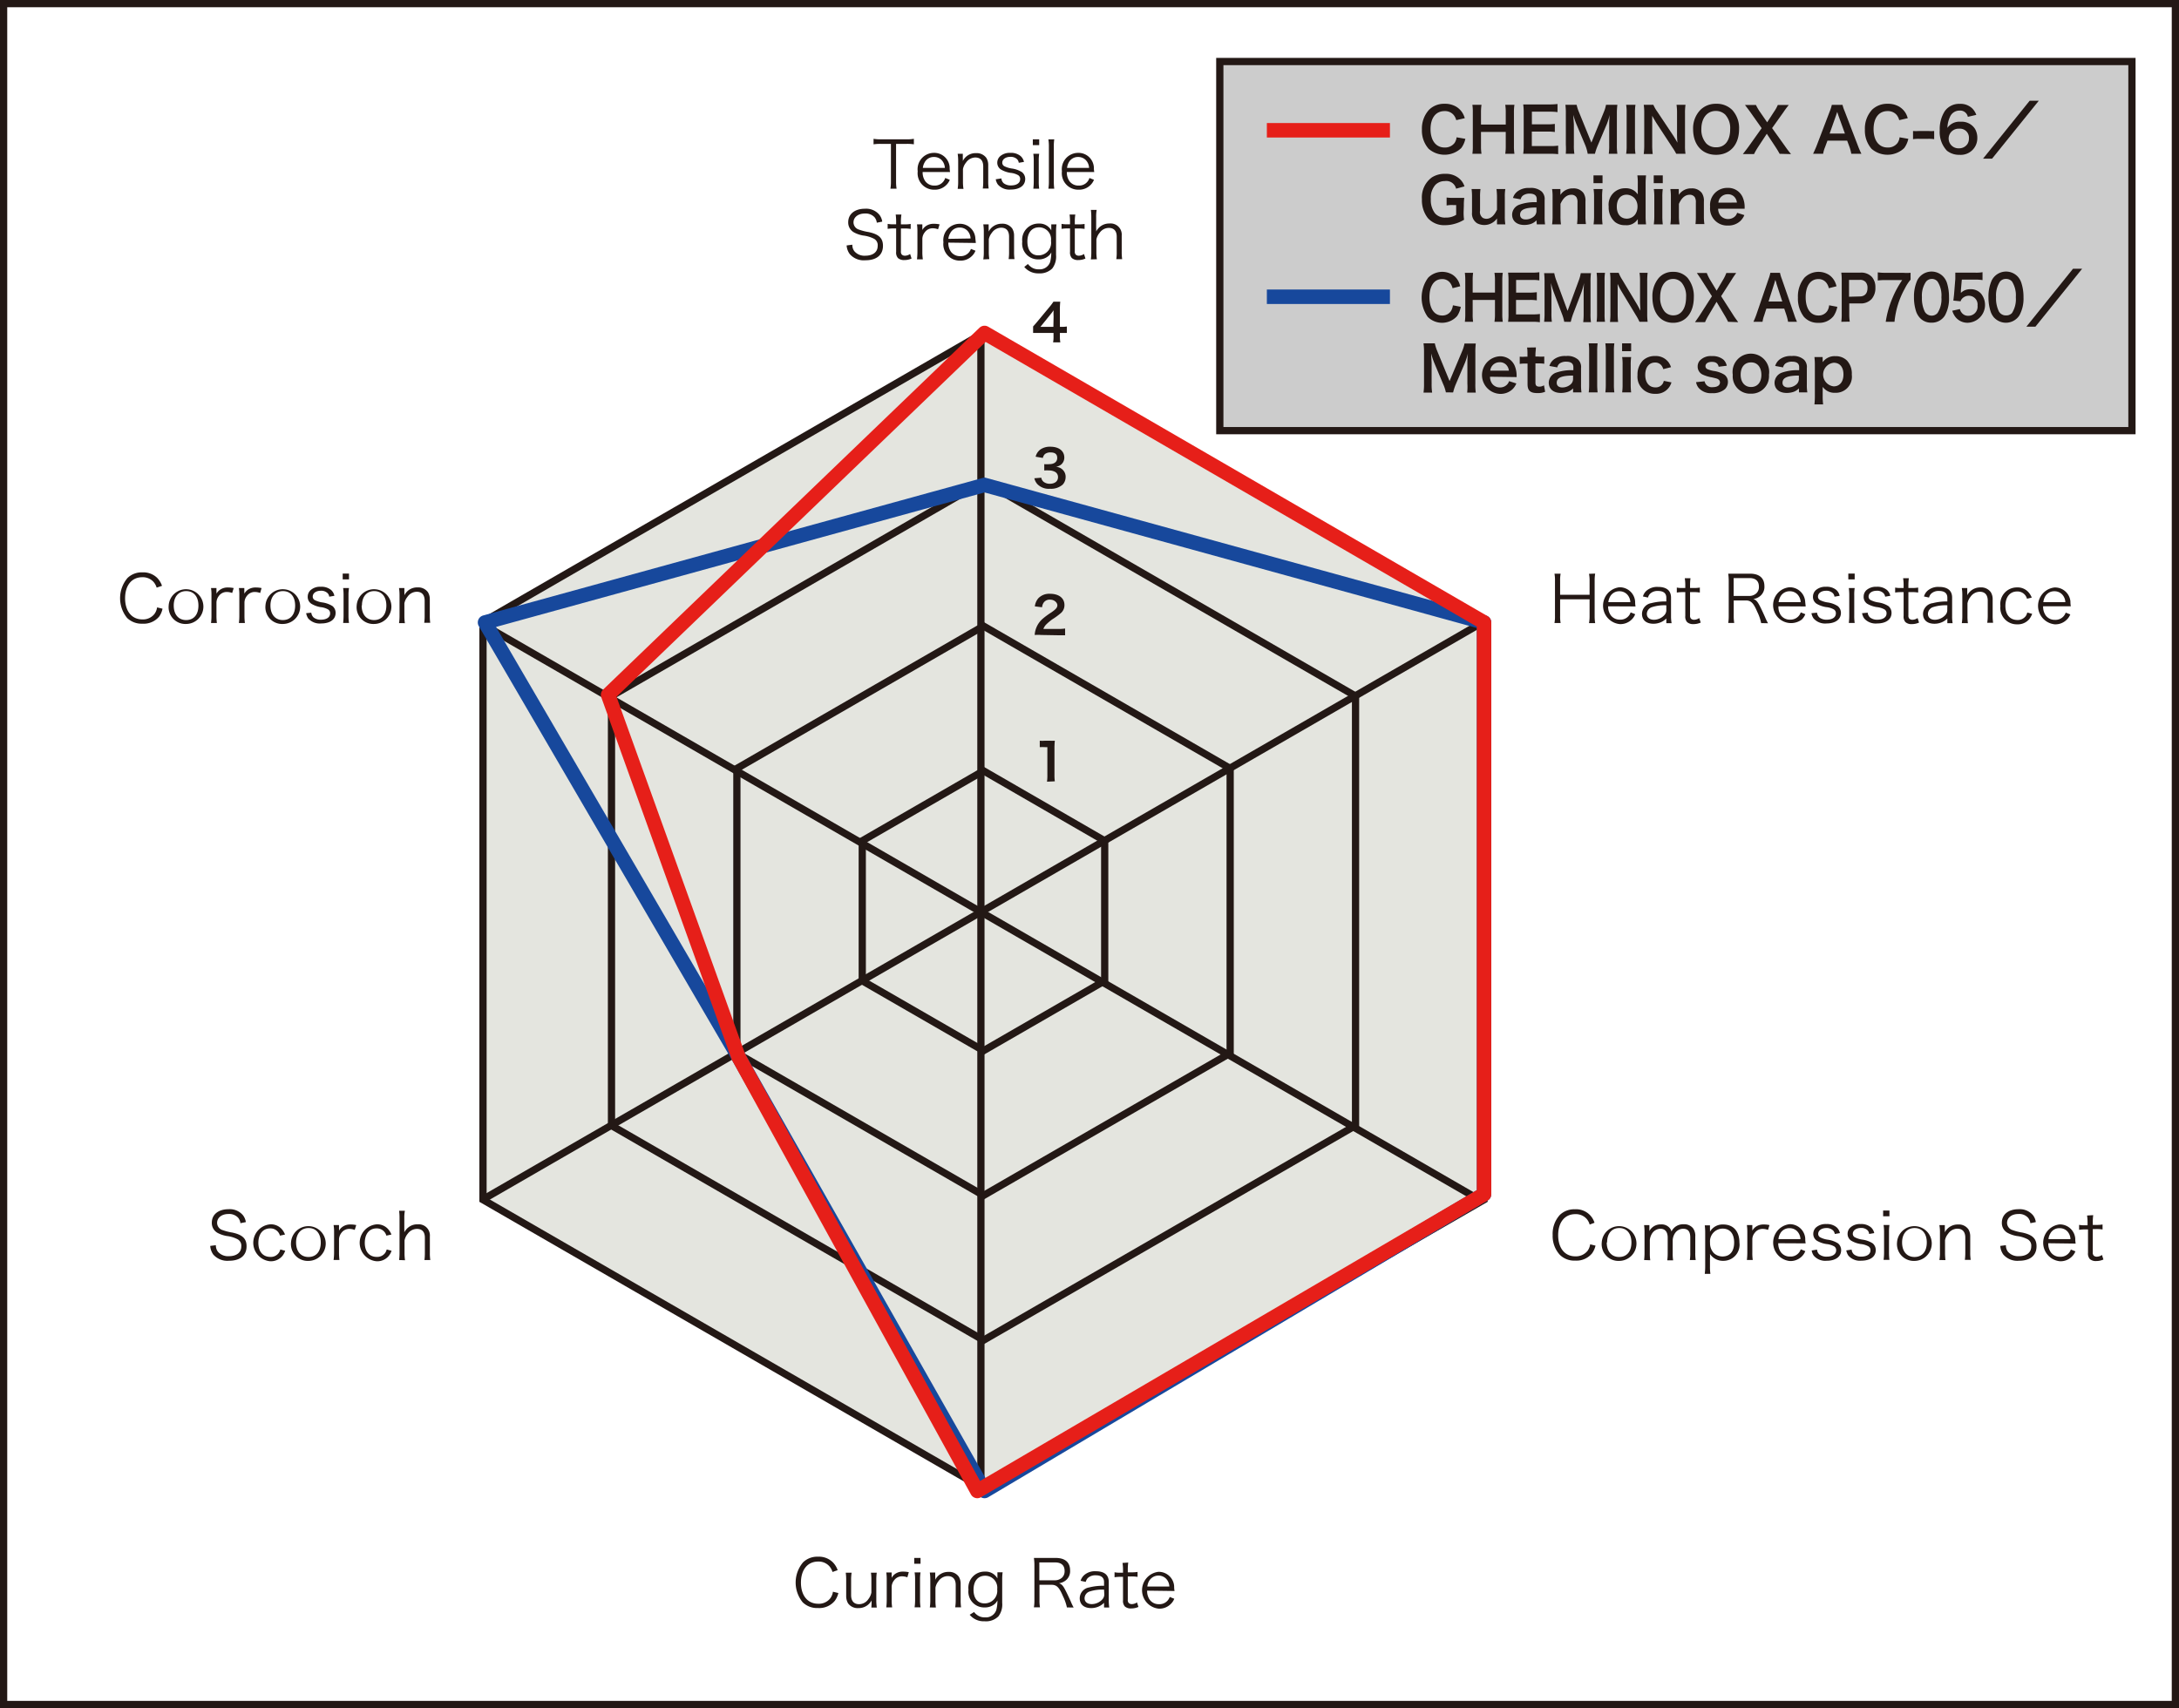<svg xmlns="http://www.w3.org/2000/svg" width="301" height="236" viewBox="0 0 301 236">
  <defs>
    <style>
      .cls-1 {
        fill: #ccc;
      }

      .cls-1, .cls-2, .cls-3 {
        stroke: #231815;
      }

      .cls-1, .cls-2, .cls-3, .cls-5, .cls-6 {
        stroke-miterlimit: 10;
      }

      .cls-2 {
        fill: #e4e5df;
      }

      .cls-3, .cls-5, .cls-6, .cls-7, .cls-8 {
        fill: none;
      }

      .cls-4 {
        fill: #231815;
      }

      .cls-5, .cls-8 {
        stroke: #e61f19;
      }

      .cls-5, .cls-6, .cls-7, .cls-8 {
        stroke-width: 2px;
      }

      .cls-6, .cls-7 {
        stroke: #17489c;
      }

      .cls-7 {
        stroke-linecap: round;
      }

      .cls-7, .cls-8 {
        stroke-linejoin: round;
      }
    </style>
  </defs>
  <title>noxtite3_4</title>
  <g id="レイヤー_2" data-name="レイヤー 2">
    <g id="レイヤー_3" data-name="レイヤー 3">
      <g>
        <rect class="cls-1" x="168.5" y="8.5" width="126" height="51"/>
        <polygon class="cls-2" points="205 165.76 205 85.92 135.86 46 66.72 85.92 66.72 165.76 135.86 205.67 205 165.76"/>
        <polygon class="cls-3" points="187.25 155.51 187.25 96.17 135.86 66.5 84.47 96.17 84.47 155.51 135.86 185.17 187.25 155.51"/>
        <polygon class="cls-3" points="169.93 145.51 169.93 106.17 135.86 86.5 101.79 106.17 101.79 145.51 135.86 165.17 169.93 145.51"/>
        <polygon class="cls-3" points="152.6 135.51 152.6 116.17 135.86 106.5 119.11 116.17 119.11 135.51 135.86 145.17 152.6 135.51"/>
        <line class="cls-3" x1="135.5" y1="46.5" x2="135.5" y2="205.5"/>
        <line class="cls-3" x1="66.65" y1="86.25" x2="204.35" y2="165.75"/>
        <line class="cls-3" x1="204.35" y1="86.25" x2="66.65" y2="165.75"/>
        <g>
          <path class="cls-4" d="M21.64,81.19a2.15,2.15,0,0,0-.43-.79,2,2,0,0,0-1.55-.65c-1.46,0-2.38,1.12-2.38,2.91s.93,2.92,2.38,2.92a2,2,0,0,0,1.68-.76,2,2,0,0,0,.36-.9l.75.18A2.81,2.81,0,0,1,22,85.17a2.77,2.77,0,0,1-2.33,1,2.86,2.86,0,0,1-2.11-.79,4.32,4.32,0,0,1,.06-5.53,2.81,2.81,0,0,1,2.06-.77,2.74,2.74,0,0,1,2,.73,2.92,2.92,0,0,1,.7,1.13Z"/>
          <path class="cls-4" d="M23.3,83.67a2.4,2.4,0,1,1,2.41,2.54A2.32,2.32,0,0,1,23.3,83.67Zm.7,0c0,1.22.65,2,1.71,2s1.7-.75,1.7-2-.65-2-1.69-2S24,82.43,24,83.65Z"/>
          <path class="cls-4" d="M32.07,81.93a2.13,2.13,0,0,0-.73-.14,1.33,1.33,0,0,0-1.11.55,1.56,1.56,0,0,0-.33.9v1.84a7.84,7.84,0,0,0,.06,1h-.81a7.41,7.41,0,0,0,.06-1V82.25a5.88,5.88,0,0,0-.06-1h.75v.51a2.35,2.35,0,0,1,0,.27,1.6,1.6,0,0,1,.5-.55,1.8,1.8,0,0,1,1.08-.31,3.64,3.64,0,0,1,.8.08Z"/>
          <path class="cls-4" d="M35.94,81.93a2.13,2.13,0,0,0-.73-.14,1.33,1.33,0,0,0-1.11.55,1.49,1.49,0,0,0-.33.9v1.84a7.84,7.84,0,0,0,.06,1H33a7.41,7.41,0,0,0,.06-1V82.25a5.88,5.88,0,0,0-.06-1h.75v.51a2.35,2.35,0,0,1,0,.27,1.69,1.69,0,0,1,.49-.55,1.85,1.85,0,0,1,1.08-.31,3.67,3.67,0,0,1,.81.08Z"/>
          <path class="cls-4" d="M36.67,83.67a2.4,2.4,0,1,1,2.41,2.54A2.31,2.31,0,0,1,36.67,83.67Zm.69,0c0,1.22.66,2,1.71,2s1.7-.75,1.7-2-.65-2-1.68-2S37.36,82.43,37.36,83.65Z"/>
          <path class="cls-4" d="M43,84.65a1.08,1.08,0,0,0,.32.66,1.54,1.54,0,0,0,1,.31c.79,0,1.28-.33,1.28-.86a.6.6,0,0,0-.28-.56,2.65,2.65,0,0,0-1.06-.32A3.62,3.62,0,0,1,43,83.41a1.11,1.11,0,0,1-.49-1,1.21,1.21,0,0,1,.39-.87,1.94,1.94,0,0,1,1.4-.47,2.08,2.08,0,0,1,1.42.43,1.45,1.45,0,0,1,.47.82l-.71.12a.86.86,0,0,0-.22-.48,1.26,1.26,0,0,0-.94-.34c-.66,0-1.12.33-1.12.81a.53.53,0,0,0,.3.49,3.35,3.35,0,0,0,1,.31,3.56,3.56,0,0,1,1.43.51,1.2,1.2,0,0,1,.43.94c0,.9-.76,1.46-2,1.46a2.13,2.13,0,0,1-1.79-.7,1.92,1.92,0,0,1-.28-.72Z"/>
          <path class="cls-4" d="M48.21,79.25v.8h-.87v-.8Zm0,2a5.69,5.69,0,0,0-.07,1v2.82a6.37,6.37,0,0,0,.07,1h-.81a8.85,8.85,0,0,0,.06-1V82.25a7.21,7.21,0,0,0-.06-1Z"/>
          <path class="cls-4" d="M49.27,83.67a2.4,2.4,0,1,1,2.41,2.54A2.31,2.31,0,0,1,49.27,83.67Zm.69,0c0,1.22.66,2,1.71,2s1.7-.75,1.7-2-.65-2-1.68-2S50,82.43,50,83.65Z"/>
          <path class="cls-4" d="M55.12,86.09a6.2,6.2,0,0,0,.07-1V82.25a6.5,6.5,0,0,0-.07-1h.74v.61a3.3,3.3,0,0,1,0,.39,1.94,1.94,0,0,1,1.81-1.09,1.64,1.64,0,0,1,1.45.67,1.86,1.86,0,0,1,.25,1v2.22a6.82,6.82,0,0,0,.06,1H58.6a6.59,6.59,0,0,0,.06-1V83c0-.81-.38-1.24-1.1-1.24a1.58,1.58,0,0,0-1.28.71,2,2,0,0,0-.42.89v1.74a6.54,6.54,0,0,0,.07,1Z"/>
        </g>
        <g>
          <path class="cls-4" d="M33.21,169a1.48,1.48,0,0,0-.31-.75,1.69,1.69,0,0,0-1.34-.52c-.92,0-1.57.5-1.57,1.23a1.05,1.05,0,0,0,.78,1,6.77,6.77,0,0,0,1.29.33c1.44.3,2,.85,2,1.9,0,1.27-.88,2-2.43,2a2.59,2.59,0,0,1-2.17-.86,2.32,2.32,0,0,1-.42-1.19l.78-.1a1.44,1.44,0,0,0,.28.9,1.85,1.85,0,0,0,1.51.62c1.07,0,1.72-.51,1.72-1.35a1,1,0,0,0-.53-1,4.26,4.26,0,0,0-1.48-.44,4.27,4.27,0,0,1-1.23-.41,1.56,1.56,0,0,1-.83-1.43c0-1.13.91-1.86,2.3-1.86a2.37,2.37,0,0,1,2,.83,2,2,0,0,1,.4.95Z"/>
          <path class="cls-4" d="M38.67,170.72a1.35,1.35,0,0,0-1.35-1c-1,0-1.63.77-1.63,2s.65,1.94,1.66,1.94a1.35,1.35,0,0,0,1.17-.57,1.51,1.51,0,0,0,.2-.46l.68.18a2.74,2.74,0,0,1-.37.69,2.08,2.08,0,0,1-1.71.76,2.56,2.56,0,0,1,0-5.1,2,2,0,0,1,1.74.83,2.56,2.56,0,0,1,.31.58Z"/>
          <path class="cls-4" d="M40.2,171.67a2.4,2.4,0,1,1,2.42,2.54A2.32,2.32,0,0,1,40.2,171.67Zm.7,0c0,1.22.65,2,1.71,2s1.7-.75,1.7-2-.65-2-1.68-2S40.9,170.43,40.9,171.65Z"/>
          <path class="cls-4" d="M49,169.93a2.09,2.09,0,0,0-.73-.14,1.33,1.33,0,0,0-1.11.55,1.56,1.56,0,0,0-.33.9v1.84a7.84,7.84,0,0,0,.06,1h-.81a7.5,7.5,0,0,0,.07-1v-2.82a5.76,5.76,0,0,0-.07-1h.75v.51a2.35,2.35,0,0,1,0,.27,1.6,1.6,0,0,1,.5-.55,1.8,1.8,0,0,1,1.08-.31,3.64,3.64,0,0,1,.8.08Z"/>
          <path class="cls-4" d="M53.37,170.72a1.35,1.35,0,0,0-1.36-1c-1,0-1.62.77-1.62,2s.65,1.94,1.66,1.94a1.36,1.36,0,0,0,1.17-.57,1.81,1.81,0,0,0,.2-.46l.67.18a2.22,2.22,0,0,1-.37.69,2.05,2.05,0,0,1-1.7.76,2.56,2.56,0,0,1,0-5.1,2,2,0,0,1,1.73.83,2.22,2.22,0,0,1,.32.58Z"/>
          <path class="cls-4" d="M55.13,174.09a7.26,7.26,0,0,0,.06-1v-4.81a7.21,7.21,0,0,0-.06-1h.8a5,5,0,0,0-.08,1v1.52a4.3,4.3,0,0,1,0,.46,2.13,2.13,0,0,1,.49-.62,1.94,1.94,0,0,1,1.35-.48,1.54,1.54,0,0,1,1.69,1.67v2.26a6.16,6.16,0,0,0,.06,1h-.81a7.07,7.07,0,0,0,.06-1V171c0-.79-.38-1.21-1.09-1.21a1.57,1.57,0,0,0-1.27.66,2.05,2.05,0,0,0-.45.94v1.73a6.54,6.54,0,0,0,.07,1Z"/>
        </g>
        <g>
          <path class="cls-4" d="M220.35,79.25a5.83,5.83,0,0,0-.07,1v4.84a6.08,6.08,0,0,0,.07,1h-.85a5,5,0,0,0,.08-1V82.8h-4.07v2.28a4.93,4.93,0,0,0,.07,1h-.85a4.93,4.93,0,0,0,.07-1V80.26a4.93,4.93,0,0,0-.07-1h.85a4.89,4.89,0,0,0-.07,1v1.92h4.07v-1.9a4.85,4.85,0,0,0-.08-1Z"/>
          <path class="cls-4" d="M222.14,83.77A2.1,2.1,0,0,0,222.5,85a1.52,1.52,0,0,0,1.27.61,1.46,1.46,0,0,0,1.48-1l.63.25a2,2,0,0,1-.49.74,2.22,2.22,0,0,1-1.63.63,2.56,2.56,0,0,1-.07-5.09,2.13,2.13,0,0,1,2.18,1.95c0,.1,0,.45.06.7Zm3.07-.57a1.64,1.64,0,0,0-.48-1.11,1.46,1.46,0,0,0-1.06-.4,1.42,1.42,0,0,0-1.28.78,2,2,0,0,0-.22.73Z"/>
          <path class="cls-4" d="M230.18,85.45a2.37,2.37,0,0,1-.83.55,2.61,2.61,0,0,1-.94.18c-1,0-1.59-.51-1.59-1.37a1.53,1.53,0,0,1,1.29-1.48,7.6,7.6,0,0,1,2.07-.23v-.52c0-.61-.39-.93-1.14-.93a1.47,1.47,0,0,0-1.11.39,1.18,1.18,0,0,0-.28.52l-.7-.15a1.65,1.65,0,0,1,.5-.8,2.23,2.23,0,0,1,1.58-.52c1.19,0,1.8.51,1.8,1.48V85.1a5.23,5.23,0,0,0,.08,1h-.73Zm0-1.82a5.65,5.65,0,0,0-2,.26,1,1,0,0,0-.69.93c0,.49.37.81,1,.81A2,2,0,0,0,229.9,85a1,1,0,0,0,.28-.77Z"/>
          <path class="cls-4" d="M233.52,79.89a7.36,7.36,0,0,0-.06,1v.35h.43a4.94,4.94,0,0,0,.92-.06v.69a4.88,4.88,0,0,0-.92-.06h-.43V85a.63.63,0,0,0,.12.47.61.61,0,0,0,.44.16,1.27,1.27,0,0,0,.71-.24l.2.63a2.49,2.49,0,0,1-1,.21,1.24,1.24,0,0,1-.88-.28,1.14,1.14,0,0,1-.25-.86V81.81h-.36a5.32,5.32,0,0,0-.81.06v-.69a3.66,3.66,0,0,0,.81.06h.36v-.35a6.19,6.19,0,0,0-.07-1Z"/>
          <path class="cls-4" d="M243.28,86.09a6.3,6.3,0,0,0-.53-1.54c-.52-1.23-.87-1.59-1.59-1.59h-1.67v2.11a5.81,5.81,0,0,0,.07,1h-.83a5.84,5.84,0,0,0,.07-1V80.26a7,7,0,0,0-.07-1c.31,0,.56,0,1,0h2c1.3,0,2,.61,2,1.73a1.63,1.63,0,0,1-.54,1.32,1.87,1.87,0,0,1-1,.45c.37.11.59.35.92,1,.22.42.43.89.71,1.51a7.39,7.39,0,0,0,.41.84Zm-1.65-3.75a1.43,1.43,0,0,0,1-.38,1.18,1.18,0,0,0,.34-.91c0-.77-.45-1.18-1.3-1.18h-2.19v2.47Z"/>
          <path class="cls-4" d="M245.67,83.77A2,2,0,0,0,246,85a1.49,1.49,0,0,0,1.26.61,1.48,1.48,0,0,0,1.49-1l.63.25a2.11,2.11,0,0,1-.49.74,2.48,2.48,0,1,1-1.71-4.46,2.13,2.13,0,0,1,2.18,1.95c0,.1.05.45.07.7Zm3.07-.57a1.68,1.68,0,0,0-.48-1.11,1.46,1.46,0,0,0-1.06-.4,1.42,1.42,0,0,0-1.28.78,2,2,0,0,0-.23.73Z"/>
          <path class="cls-4" d="M251,84.65a1.08,1.08,0,0,0,.32.66,1.57,1.57,0,0,0,1,.31c.79,0,1.28-.33,1.28-.86a.6.6,0,0,0-.28-.56,2.65,2.65,0,0,0-1.06-.32,3.69,3.69,0,0,1-1.33-.47,1.11,1.11,0,0,1-.49-1,1.21,1.21,0,0,1,.39-.87,2,2,0,0,1,1.4-.47,2.08,2.08,0,0,1,1.42.43,1.45,1.45,0,0,1,.47.82l-.71.12a.86.86,0,0,0-.22-.48,1.26,1.26,0,0,0-.94-.34c-.65,0-1.12.33-1.12.81a.54.54,0,0,0,.3.49,3.35,3.35,0,0,0,1,.31,3.49,3.49,0,0,1,1.43.51,1.21,1.21,0,0,1,.44.94c0,.9-.77,1.46-2,1.46a2.1,2.1,0,0,1-1.78-.7,1.75,1.75,0,0,1-.29-.72Z"/>
          <path class="cls-4" d="M256.2,79.25v.8h-.88v-.8Zm0,2a5.81,5.81,0,0,0-.06,1v2.82a6.44,6.44,0,0,0,.06,1h-.81a8.85,8.85,0,0,0,.06-1V82.25a7.21,7.21,0,0,0-.06-1Z"/>
          <path class="cls-4" d="M258,84.65a1,1,0,0,0,.32.66,1.54,1.54,0,0,0,1,.31c.78,0,1.28-.33,1.28-.86a.6.6,0,0,0-.28-.56,2.78,2.78,0,0,0-1.06-.32,3.76,3.76,0,0,1-1.34-.47,1.12,1.12,0,0,1-.48-1,1.2,1.2,0,0,1,.38-.87,2,2,0,0,1,1.41-.47,2.05,2.05,0,0,1,1.41.43,1.46,1.46,0,0,1,.48.82l-.71.12a.87.87,0,0,0-.23-.48,1.23,1.23,0,0,0-.93-.34c-.66,0-1.13.33-1.13.81a.53.53,0,0,0,.31.49,3.35,3.35,0,0,0,1,.31,3.56,3.56,0,0,1,1.43.51,1.2,1.2,0,0,1,.43.94c0,.9-.76,1.46-2,1.46a2.1,2.1,0,0,1-1.78-.7,1.9,1.9,0,0,1-.29-.72Z"/>
          <path class="cls-4" d="M263.68,79.89a7.36,7.36,0,0,0-.06,1v.35h.43a4.94,4.94,0,0,0,.92-.06v.69a4.88,4.88,0,0,0-.92-.06h-.43V85a.63.63,0,0,0,.12.47.61.61,0,0,0,.44.16,1.27,1.27,0,0,0,.71-.24l.2.63a2.49,2.49,0,0,1-1,.21,1.22,1.22,0,0,1-.88-.28,1.14,1.14,0,0,1-.25-.86V81.81h-.36a5.32,5.32,0,0,0-.81.06v-.69a3.66,3.66,0,0,0,.81.06h.36v-.35a6.19,6.19,0,0,0-.07-1Z"/>
          <path class="cls-4" d="M269,85.45a2.29,2.29,0,0,1-.83.55,2.61,2.61,0,0,1-.94.18c-1,0-1.59-.51-1.59-1.37A1.53,1.53,0,0,1,267,83.33,7.6,7.6,0,0,1,269,83.1v-.52c0-.61-.39-.93-1.14-.93a1.47,1.47,0,0,0-1.11.39,1.18,1.18,0,0,0-.28.52l-.7-.15a1.72,1.72,0,0,1,.5-.8,2.23,2.23,0,0,1,1.58-.52c1.19,0,1.81.51,1.81,1.48V85.1a5.25,5.25,0,0,0,.07,1H269Zm0-1.82a5.65,5.65,0,0,0-2,.26,1,1,0,0,0-.68.93c0,.49.36.81.95.81a2,2,0,0,0,1.44-.64,1,1,0,0,0,.28-.77Z"/>
          <path class="cls-4" d="M271,86.09a6.2,6.2,0,0,0,.07-1V82.25a6.5,6.5,0,0,0-.07-1h.75v.61a2.21,2.21,0,0,1,0,.39,2,2,0,0,1,1.82-1.09,1.62,1.62,0,0,1,1.44.67,1.86,1.86,0,0,1,.25,1v2.22a6.82,6.82,0,0,0,.06,1h-.81a6.54,6.54,0,0,0,.07-1V83c0-.81-.39-1.24-1.1-1.24a1.58,1.58,0,0,0-1.29.71,2,2,0,0,0-.41.89v1.74a6.59,6.59,0,0,0,.06,1Z"/>
          <path class="cls-4" d="M280,82.72a1.35,1.35,0,0,0-1.36-1c-1,0-1.62.77-1.62,2s.65,1.94,1.66,1.94a1.36,1.36,0,0,0,1.17-.57,1.52,1.52,0,0,0,.19-.46l.68.18a2.74,2.74,0,0,1-.37.69,2.06,2.06,0,0,1-1.7.76,2.27,2.27,0,0,1-2.32-2.52,2.29,2.29,0,0,1,2.27-2.58,2,2,0,0,1,1.74.83,2.22,2.22,0,0,1,.32.58Z"/>
          <path class="cls-4" d="M282.23,83.77a2.1,2.1,0,0,0,.36,1.26,1.52,1.52,0,0,0,1.27.61,1.48,1.48,0,0,0,1.49-1l.63.25a2,2,0,0,1-.5.74,2.22,2.22,0,0,1-1.63.63,2.56,2.56,0,0,1-.07-5.09A2.13,2.13,0,0,1,286,83.07c0,.1,0,.45.06.7Zm3.07-.57a1.64,1.64,0,0,0-.48-1.11,1.46,1.46,0,0,0-1.06-.4,1.42,1.42,0,0,0-1.28.78,2,2,0,0,0-.22.73Z"/>
        </g>
        <g>
          <path class="cls-4" d="M202.42,19.18a3.25,3.25,0,0,1-.57,1.28,3.35,3.35,0,0,1-4.5.1,3.79,3.79,0,0,1-.93-2.66,3.84,3.84,0,0,1,1-2.75,2.94,2.94,0,0,1,2.12-.81,3,3,0,0,1,1.63.41,2.58,2.58,0,0,1,.9.93,3,3,0,0,1,.27.65l-1.18.27a1.84,1.84,0,0,0-.37-.73,1.56,1.56,0,0,0-1.24-.52c-1.21,0-1.94.94-1.94,2.5s.75,2.53,1.94,2.53a1.65,1.65,0,0,0,1.38-.63,1.8,1.8,0,0,0,.28-.78Z"/>
          <path class="cls-4" d="M209.2,14.48a6.71,6.71,0,0,0-.07,1.09v4.58a6.92,6.92,0,0,0,.07,1.1h-1.27a6.68,6.68,0,0,0,.07-1.1V18.23h-3.42v1.92a6.84,6.84,0,0,0,.07,1.1h-1.26a6.76,6.76,0,0,0,.06-1.1V15.58a6.69,6.69,0,0,0-.06-1.1h1.26a7.13,7.13,0,0,0-.07,1.09v1.64H208V15.58a6.52,6.52,0,0,0-.07-1.1Z"/>
          <path class="cls-4" d="M215.24,21.3a8,8,0,0,0-1.1-.05h-2.65c-.51,0-.74,0-1.08,0a6.94,6.94,0,0,0,.07-1.12v-4.6a7.73,7.73,0,0,0-.07-1.1c.34,0,.56,0,1.08,0h2.57a9.56,9.56,0,0,0,1.09-.06v1.12a7.86,7.86,0,0,0-1.09-.06h-2.45v1.75h2.06a7.66,7.66,0,0,0,1.11-.06v1.12a6.82,6.82,0,0,0-1.11-.06H211.6v2h2.55a7.07,7.07,0,0,0,1.09-.06Z"/>
          <path class="cls-4" d="M219.32,21.25A5.65,5.65,0,0,0,219,20.1l-1.23-2.92a8.84,8.84,0,0,1-.43-1.3c0,.45.07,1.15.07,1.34V20a6.93,6.93,0,0,0,.07,1.25h-1.19A8.42,8.42,0,0,0,216.3,20V15.74a8.81,8.81,0,0,0-.06-1.26h1.55a5.52,5.52,0,0,0,.32,1l1.72,4.22,1.72-4.22a4.78,4.78,0,0,0,.3-1h1.57a9,9,0,0,0-.07,1.26V20a7.6,7.6,0,0,0,.07,1.25h-1.19a8.34,8.34,0,0,0,.06-1.25V17.18c0-.74.06-1.17.07-1.3a9.73,9.73,0,0,1-.39,1.24l-1.27,3a7.48,7.48,0,0,0-.38,1.13Z"/>
          <path class="cls-4" d="M225.92,14.48a6.44,6.44,0,0,0-.07,1.1v4.57a6.6,6.6,0,0,0,.07,1.1h-1.29a6.6,6.6,0,0,0,.07-1.1V15.58a6.44,6.44,0,0,0-.07-1.1Z"/>
          <path class="cls-4" d="M231.55,21.25a8.47,8.47,0,0,0-.55-.91L228.81,17c-.16-.26-.37-.62-.58-1,0,.12,0,.12,0,.43,0,.16,0,.55,0,.74V20a9.9,9.9,0,0,0,.07,1.28h-1.24a9.73,9.73,0,0,0,.07-1.29V15.58a7.18,7.18,0,0,0-.07-1.1h1.33a4.6,4.6,0,0,0,.51.9l2.16,3.24c.2.3.47.75.66,1.09a11.61,11.61,0,0,1-.06-1.2V15.65a7.46,7.46,0,0,0-.07-1.17h1.24a7.46,7.46,0,0,0-.07,1.17v4.5a6.6,6.6,0,0,0,.07,1.1Z"/>
          <path class="cls-4" d="M239.28,15.19a3.68,3.68,0,0,1,.95,2.66c0,2.15-1.25,3.54-3.18,3.54s-3.17-1.39-3.17-3.54a3.66,3.66,0,0,1,1-2.66,3,3,0,0,1,2.19-.85A3,3,0,0,1,239.28,15.19ZM239,17.85a2.75,2.75,0,0,0-.67-2,1.84,1.84,0,0,0-1.31-.52c-1.22,0-2,1-2,2.5a2.82,2.82,0,0,0,.69,2,1.84,1.84,0,0,0,1.32.52C238.28,20.38,239,19.41,239,17.85Z"/>
          <path class="cls-4" d="M245.83,21.25c-.17-.32-.36-.63-.57-.95l-1.2-1.82-1.19,1.81c-.2.31-.42.67-.57,1h-1.55c.5-.64.62-.8.8-1.05l1.8-2.53-1.56-2.21c-.23-.33-.49-.66-.75-1h1.52a6.79,6.79,0,0,0,.55.95l1,1.45.94-1.45a4.94,4.94,0,0,0,.53-.95h1.52c-.24.3-.49.62-.74,1l-1.57,2.2,1.81,2.53a13.32,13.32,0,0,0,.81,1.06Z"/>
          <path class="cls-4" d="M255.73,21.25a5.92,5.92,0,0,0-.23-.9l-.34-.92h-2.72l-.34.92a4,4,0,0,0-.26.9h-1.39c.12-.23.29-.62.45-1l1.87-4.9a5.06,5.06,0,0,0,.27-.86h1.48a5.1,5.1,0,0,0,.29.86l1.88,4.9a10.63,10.63,0,0,0,.44,1Zm-1.79-5.32-.15-.47c-.14.4-.14.4-.16.47l-.89,2.52h2.11Z"/>
          <path class="cls-4" d="M263.61,19.18a3.4,3.4,0,0,1-.57,1.28,3.36,3.36,0,0,1-4.51.1,3.83,3.83,0,0,1-.92-2.66,3.84,3.84,0,0,1,1-2.75,3,3,0,0,1,2.13-.81,3,3,0,0,1,1.63.41,2.58,2.58,0,0,1,.9.93,3.09,3.09,0,0,1,.26.65l-1.18.27a1.84,1.84,0,0,0-.36-.73,1.58,1.58,0,0,0-1.25-.52c-1.2,0-1.93.94-1.93,2.5s.74,2.53,1.93,2.53a1.62,1.62,0,0,0,1.38-.63,1.68,1.68,0,0,0,.28-.78Z"/>
          <path class="cls-4" d="M264.26,18.1a5.88,5.88,0,0,0,.8,0h1.31a6,6,0,0,0,.81,0v1.13a5,5,0,0,0-.81-.05h-1.31a4.9,4.9,0,0,0-.8.05Z"/>
          <path class="cls-4" d="M271.83,16.14a1.07,1.07,0,0,0-1.14-.86,1.42,1.42,0,0,0-1.33.88,3.73,3.73,0,0,0-.35,1.51,2,2,0,0,1,1.82-.85,2.19,2.19,0,0,1,2,1,2.46,2.46,0,0,1,.31,1.27,2.29,2.29,0,0,1-2.47,2.3,2.69,2.69,0,0,1-1.72-.56,3.74,3.74,0,0,1-1-2.85,4.59,4.59,0,0,1,.7-2.63,2.41,2.41,0,0,1,2.07-1,2.31,2.31,0,0,1,1.74.65,2.46,2.46,0,0,1,.54.87Zm-2.65,3a1.35,1.35,0,0,0,1.44,1.35,1.36,1.36,0,0,0,1.16-.6,1.4,1.4,0,0,0,.2-.77,1.24,1.24,0,0,0-1.35-1.34A1.37,1.37,0,0,0,269.18,19.1Z"/>
          <path class="cls-4" d="M281.63,13.92l-6.45,8h-1.25l6.44-8Z"/>
          <path class="cls-4" d="M202.18,29.25a7.27,7.27,0,0,0,.06,1.11,5,5,0,0,1-1.36.58,4.66,4.66,0,0,1-1.25.17,3,3,0,0,1-2.41-1,4,4,0,0,1-.8-2.59,3.41,3.41,0,0,1,1.36-3,3.23,3.23,0,0,1,1.89-.5,2.75,2.75,0,0,1,2,.73,2.43,2.43,0,0,1,.63,1l-1.16.32a1.39,1.39,0,0,0-1.57-1.05,1.8,1.8,0,0,0-1.29.52,2.68,2.68,0,0,0-.63,1.94,3,3,0,0,0,.58,2,1.81,1.81,0,0,0,1.48.58,2.52,2.52,0,0,0,1.44-.38V28.33h-.45a3.94,3.94,0,0,0-.87.06v-1.1a6.61,6.61,0,0,0,1,.05h.44c.39,0,.64,0,1,0a7.33,7.33,0,0,0-.06,1.05Z"/>
          <path class="cls-4" d="M207.94,26.12a6,6,0,0,0-.07,1.1v2.67a7.14,7.14,0,0,0,.07,1.11h-1.15v-.82a2.15,2.15,0,0,1-2.76.66,1.58,1.58,0,0,1-.69-1.47V27.22a8.23,8.23,0,0,0-.06-1.1h1.23a7.69,7.69,0,0,0-.06,1.1v1.89a1,1,0,0,0,.39,1,1.21,1.21,0,0,0,.47.12c.61,0,1.09-.42,1.48-1.26V27.22a9.25,9.25,0,0,0-.07-1.1Z"/>
          <path class="cls-4" d="M212.24,30.44a1.89,1.89,0,0,1-.9.54,3,3,0,0,1-.8.1c-1,0-1.66-.54-1.66-1.43a1.49,1.49,0,0,1,1-1.37,6.3,6.3,0,0,1,2.4-.34V27.5c0-.49-.33-.75-1-.75a1.53,1.53,0,0,0-.88.25.89.89,0,0,0-.34.54L209,27.35a1.73,1.73,0,0,1,.67-.94,2.52,2.52,0,0,1,1.62-.44,2.25,2.25,0,0,1,1.68.5,1.45,1.45,0,0,1,.4,1.18v2.28a7.18,7.18,0,0,0,.06,1.07h-1.14Zm0-1.77c-1.63,0-2.26.32-2.26,1,0,.4.29.65.77.65a1.73,1.73,0,0,0,1.18-.45,1,1,0,0,0,.31-.75Z"/>
          <path class="cls-4" d="M214.4,31a7.23,7.23,0,0,0,.07-1.11V27.22a6.92,6.92,0,0,0-.07-1.1h1.15v.45c0,.12,0,.15,0,.36a2,2,0,0,1,1.73-.9,1.68,1.68,0,0,1,1.45.63,1.92,1.92,0,0,1,.28,1.19v2a6.89,6.89,0,0,0,.07,1.11h-1.23a9.79,9.79,0,0,0,.06-1.11V28a1.4,1.4,0,0,0-.14-.74.81.81,0,0,0-.72-.35c-.61,0-1.11.42-1.49,1.26v1.72a7.78,7.78,0,0,0,.07,1.11Z"/>
          <path class="cls-4" d="M221.37,24.23v1.08h-1.25V24.23Zm0,1.89a7.89,7.89,0,0,0-.06,1.11v2.65a9.11,9.11,0,0,0,.06,1.12h-1.24a8,8,0,0,0,.07-1.11V27.22a6.92,6.92,0,0,0-.07-1.1Z"/>
          <path class="cls-4" d="M226.24,30.58c0-.1,0-.2,0-.31a1.81,1.81,0,0,1-1.72.84,2.17,2.17,0,0,1-1.42-.43,2.63,2.63,0,0,1-.88-2.13,2.26,2.26,0,0,1,2.3-2.54,2,2,0,0,1,1.29.39,2.47,2.47,0,0,1,.43.46c0-.1,0-.1,0-.27a3.44,3.44,0,0,1,0-.36v-.85a7.6,7.6,0,0,0-.06-1.15h1.2a10.6,10.6,0,0,0-.06,1.14v4.48a9.52,9.52,0,0,0,.06,1.15h-1.13Zm-1.51-.37a1.44,1.44,0,0,0,1.14-.57,1.92,1.92,0,0,0,.33-1.14,1.73,1.73,0,0,0-.41-1.12,1.55,1.55,0,0,0-1.1-.48c-.83,0-1.35.64-1.35,1.66S223.88,30.21,224.73,30.21Z"/>
          <path class="cls-4" d="M229.69,24.23v1.08h-1.25V24.23Zm0,1.89a7.89,7.89,0,0,0-.06,1.11v2.65a9.11,9.11,0,0,0,.06,1.12h-1.24a8,8,0,0,0,.07-1.11V27.22a6.92,6.92,0,0,0-.07-1.1Z"/>
          <path class="cls-4" d="M230.74,31a7.23,7.23,0,0,0,.07-1.11V27.22a6.92,6.92,0,0,0-.07-1.1h1.16v.45a2.79,2.79,0,0,1,0,.36,2,2,0,0,1,1.74-.9,1.67,1.67,0,0,1,1.44.63,1.91,1.91,0,0,1,.29,1.19v2a6.89,6.89,0,0,0,.07,1.11h-1.23a9.86,9.86,0,0,0,.05-1.11V28a1.4,1.4,0,0,0-.14-.74.8.8,0,0,0-.71-.35c-.62,0-1.12.42-1.49,1.26v1.72A7.78,7.78,0,0,0,232,31Z"/>
          <path class="cls-4" d="M237.34,28.84a1.56,1.56,0,0,0,.32.95,1.34,1.34,0,0,0,1.06.47,1.36,1.36,0,0,0,1-.42,1.19,1.19,0,0,0,.24-.44l1,.32a2.44,2.44,0,0,1-.52.78,2.39,2.39,0,0,1-1.75.66,2.36,2.36,0,0,1-2.46-2.6,2.36,2.36,0,0,1,2.4-2.6,2.17,2.17,0,0,1,2.12,1.35A3.37,3.37,0,0,1,241,28.6s0,0,0,.24Zm2.59-.85a1.33,1.33,0,0,0-.37-.81,1.21,1.21,0,0,0-.92-.34A1.27,1.27,0,0,0,237.37,28Z"/>
          <path class="cls-4" d="M201.79,42.39a3.3,3.3,0,0,1-.51,1.28,2.8,2.8,0,0,1-4.06.11,4.64,4.64,0,0,1,.06-5.41,2.74,2.74,0,0,1,3.39-.4,2.48,2.48,0,0,1,.81.92,3.23,3.23,0,0,1,.23.66l-1.06.27a1.92,1.92,0,0,0-.33-.73,1.32,1.32,0,0,0-1.12-.53c-1.08,0-1.74.94-1.74,2.51s.67,2.52,1.74,2.52a1.4,1.4,0,0,0,1.24-.63,2,2,0,0,0,.26-.78Z"/>
          <path class="cls-4" d="M207.59,37.69a6.79,6.79,0,0,0-.07,1.09v4.58a6.84,6.84,0,0,0,.07,1.1h-1.15a6.6,6.6,0,0,0,.07-1.1V41.44h-3.08v1.92a6.9,6.9,0,0,0,.06,1.1h-1.14a8,8,0,0,0,.06-1.1V38.79a8.23,8.23,0,0,0-.06-1.1h1.14a7.22,7.22,0,0,0-.06,1.09v1.64h3.08V38.79a6.6,6.6,0,0,0-.07-1.1Z"/>
          <path class="cls-4" d="M212.71,44.52a6.17,6.17,0,0,0-1-.06h-2.39l-1,0a7.1,7.1,0,0,0,.06-1.12V38.77a7.69,7.69,0,0,0-.06-1.1c.31,0,.51,0,1,0h2.32a6.42,6.42,0,0,0,1-.06v1.13a5.5,5.5,0,0,0-1-.06h-2.21v1.75h1.86a7.68,7.68,0,0,0,1-.06V41.5a5.56,5.56,0,0,0-1-.06h-1.87v2h2.3a7,7,0,0,0,1-.06Z"/>
          <path class="cls-4" d="M216.08,44.46a6.28,6.28,0,0,0-.34-1.15l-1.1-2.91a8.93,8.93,0,0,1-.39-1.3c0,.45.06,1.14.06,1.33v2.79a8.11,8.11,0,0,0,.06,1.24H213.3a9.88,9.88,0,0,0,.06-1.24V39a10.58,10.58,0,0,0-.06-1.26h1.4a6.08,6.08,0,0,0,.28,1l1.56,4.21,1.55-4.21a5,5,0,0,0,.27-1h1.41a9.15,9.15,0,0,0-.06,1.26v4.27a7.73,7.73,0,0,0,.06,1.24H218.7a9.88,9.88,0,0,0,.06-1.24V40.4c0-.74.05-1.18.06-1.3a11.55,11.55,0,0,1-.35,1.24l-1.15,3a8.74,8.74,0,0,0-.34,1.13Z"/>
          <path class="cls-4" d="M221.71,37.69a6.69,6.69,0,0,0-.06,1.1v4.57a6.69,6.69,0,0,0,.06,1.1h-1.16a8,8,0,0,0,.06-1.1V38.79a7.92,7.92,0,0,0-.06-1.1Z"/>
          <path class="cls-4" d="M226.47,44.46a7.06,7.06,0,0,0-.49-.91l-2-3.31a10.46,10.46,0,0,1-.52-1,3.51,3.51,0,0,0,0,.44c0,.16,0,.54,0,.74v2.78a10.27,10.27,0,0,0,.06,1.28h-1.12a9.94,9.94,0,0,0,.06-1.28V38.79a7.36,7.36,0,0,0-.06-1.1h1.2a4.73,4.73,0,0,0,.46.91l1.94,3.23c.19.31.43.75.6,1.09,0-.33-.05-.84-.05-1.2V38.87a7.69,7.69,0,0,0-.07-1.18h1.12a9.37,9.37,0,0,0-.06,1.18v4.49a8,8,0,0,0,.06,1.1Z"/>
          <path class="cls-4" d="M233.13,38.41a4,4,0,0,1,.85,2.65c0,2.15-1.12,3.54-2.86,3.54s-2.86-1.38-2.86-3.54a3.89,3.89,0,0,1,.87-2.65,2.53,2.53,0,0,1,2-.85A2.57,2.57,0,0,1,233.13,38.41Zm-.22,2.65a2.88,2.88,0,0,0-.61-2,1.56,1.56,0,0,0-1.17-.52c-1.11,0-1.8,1-1.8,2.51a3,3,0,0,0,.62,2,1.56,1.56,0,0,0,1.18.52C232.23,43.59,232.91,42.62,232.91,41.06Z"/>
          <path class="cls-4" d="M238.71,44.46c-.15-.32-.32-.62-.51-.94l-1.08-1.82-1.07,1.81c-.19.3-.38.67-.52,1h-1.39c.45-.64.56-.8.72-1.05l1.62-2.53-1.41-2.21c-.2-.32-.43-.65-.67-1h1.37a6.25,6.25,0,0,0,.49,1l.87,1.44.85-1.44a5.77,5.77,0,0,0,.49-1h1.36c-.21.3-.44.62-.67,1l-1.41,2.2,1.63,2.54c.17.28.36.54.73,1.05Z"/>
          <path class="cls-4" d="M247,44.46a7.24,7.24,0,0,0-.22-.89l-.31-.93H244l-.3.93a4.18,4.18,0,0,0-.23.89h-1.26a9.13,9.13,0,0,0,.41-1l1.68-4.91a4.93,4.93,0,0,0,.25-.86h1.33a5.6,5.6,0,0,0,.26.86l1.7,4.91a8.73,8.73,0,0,0,.39,1Zm-1.62-5.31c0-.1-.05-.2-.14-.48-.12.4-.12.4-.14.48l-.8,2.51h1.9Z"/>
          <path class="cls-4" d="M253.8,42.39a3.45,3.45,0,0,1-.52,1.28,2.49,2.49,0,0,1-2.09.93,2.53,2.53,0,0,1-2-.82,4.13,4.13,0,0,1-.83-2.67,4.05,4.05,0,0,1,.9-2.74,2.73,2.73,0,0,1,3.38-.4,2.4,2.4,0,0,1,.81.92,3.14,3.14,0,0,1,.24.66l-1.06.27a1.92,1.92,0,0,0-.33-.73,1.34,1.34,0,0,0-1.12-.53c-1.09,0-1.75.94-1.75,2.51s.68,2.52,1.75,2.52a1.42,1.42,0,0,0,1.24-.63,1.83,1.83,0,0,0,.25-.78Z"/>
          <path class="cls-4" d="M254.35,44.46a7.13,7.13,0,0,0,.06-1.1V38.77a7.85,7.85,0,0,0-.06-1.1c.33,0,.57,0,1,0h1.61a2,2,0,0,1,1.63.61,2.13,2.13,0,0,1,.47,1.46,2.29,2.29,0,0,1-.51,1.56,2,2,0,0,1-1.63.62h-1.47v1.41a7,7,0,0,0,.07,1.11Zm2.54-3.5c.7,0,1.08-.42,1.08-1.17a1.19,1.19,0,0,0-.25-.81,1,1,0,0,0-.83-.31h-1.47V41Z"/>
          <path class="cls-4" d="M263.92,38.64a6,6,0,0,0-.79,1.22,11.74,11.74,0,0,0-1.43,4.6h-1.21a13.29,13.29,0,0,1,.93-3.29,13.78,13.78,0,0,1,1.34-2.47h-2.37a5.69,5.69,0,0,0-1,.06V37.63a6.61,6.61,0,0,0,1.05.06h2.43a6.78,6.78,0,0,0,1.05,0Z"/>
          <path class="cls-4" d="M265.2,43.91a2.54,2.54,0,0,1-.51-.86,6.24,6.24,0,0,1-.3-2,5.5,5.5,0,0,1,.47-2.35,2.22,2.22,0,0,1,3.57-.49,2.37,2.37,0,0,1,.51.86,6.51,6.51,0,0,1,.29,2,4.84,4.84,0,0,1-.56,2.51,2.11,2.11,0,0,1-1.86,1A2.08,2.08,0,0,1,265.2,43.91Zm2.44-.66a3.49,3.49,0,0,0,.54-2.18,3.53,3.53,0,0,0-.54-2.18,1,1,0,0,0-.83-.35A1,1,0,0,0,266,39a3.4,3.4,0,0,0-.51,2.06,4.24,4.24,0,0,0,.39,2,1.1,1.1,0,0,0,1,.55A1.06,1.06,0,0,0,267.64,43.25Z"/>
          <path class="cls-4" d="M270.74,42.7a1.12,1.12,0,0,0,.23.49,1.1,1.1,0,0,0,.94.44,1.26,1.26,0,0,0,1.26-1.41A1.21,1.21,0,0,0,272,40.86a1.27,1.27,0,0,0-.95.39.93.93,0,0,0-.22.38l-1-.1c.07-.61.08-.65.1-.89l.17-2.1c0-.16,0-.45,0-.87.23,0,.41,0,.82,0h1.88a5.24,5.24,0,0,0,1.06-.06V38.7a6.59,6.59,0,0,0-1.05-.07H271l-.13,1.49c0,.06,0,.18,0,.35a1.79,1.79,0,0,1,1.31-.51,1.86,1.86,0,0,1,1.49.63,2.47,2.47,0,0,1-1.76,4,2.12,2.12,0,0,1-1.75-.74,2.67,2.67,0,0,1-.48-.92Z"/>
          <path class="cls-4" d="M275.48,43.91a2.51,2.51,0,0,1-.5-.86,6.24,6.24,0,0,1-.3-2,5.35,5.35,0,0,1,.47-2.35,2.22,2.22,0,0,1,3.57-.49,2.34,2.34,0,0,1,.5.86,6.21,6.21,0,0,1,.3,2,4.83,4.83,0,0,1-.57,2.51,2.22,2.22,0,0,1-3.47.32Zm2.45-.66a3.57,3.57,0,0,0,.53-2.18,3.61,3.61,0,0,0-.53-2.18,1.06,1.06,0,0,0-.84-.35,1,1,0,0,0-.86.43,3.47,3.47,0,0,0-.5,2.06,4.12,4.12,0,0,0,.39,2,1.1,1.1,0,0,0,1,.55A1.06,1.06,0,0,0,277.93,43.25Z"/>
          <path class="cls-4" d="M287.62,37.13l-6.45,8h-1.25l6.44-8Z"/>
          <path class="cls-4" d="M199.73,54.21a5.56,5.56,0,0,0-.38-1.15l-1.22-2.91a9.27,9.27,0,0,1-.43-1.3c0,.45.06,1.14.06,1.33V53a7.87,7.87,0,0,0,.07,1.24h-1.19a8,8,0,0,0,.07-1.24V48.7a8.59,8.59,0,0,0-.07-1.26h1.56a6.4,6.4,0,0,0,.31,1l1.73,4.21L202,48.46a4.69,4.69,0,0,0,.3-1h1.56a9.15,9.15,0,0,0-.06,1.26V53a7.73,7.73,0,0,0,.06,1.24h-1.19A6.94,6.94,0,0,0,202.7,53V50.15c0-.74.06-1.18.07-1.3a10.88,10.88,0,0,1-.39,1.24l-1.28,3a6.92,6.92,0,0,0-.37,1.13Z"/>
          <path class="cls-4" d="M205.83,52.05a1.57,1.57,0,0,0,.32,1,1.33,1.33,0,0,0,1.06.48,1.31,1.31,0,0,0,1-.43,1.34,1.34,0,0,0,.25-.44l1,.32a2.3,2.3,0,0,1-.52.79,2.41,2.41,0,0,1-1.75.65,2.6,2.6,0,0,1-.06-5.19,2.16,2.16,0,0,1,2.12,1.34,3.6,3.6,0,0,1,.25,1.29s0,0,0,.24Zm2.6-.84a1.34,1.34,0,0,0-.38-.82,1.2,1.2,0,0,0-.92-.34,1.28,1.28,0,0,0-1.27,1.16Z"/>
          <path class="cls-4" d="M212.16,48c0,.3-.06.67-.06,1v.26h.36a5.23,5.23,0,0,0,.86,0v1a5,5,0,0,0-.84-.05h-.38v2.64c0,.41.15.57.56.57a1.16,1.16,0,0,0,.62-.19l.16.9a2.62,2.62,0,0,1-1.07.18c-1,0-1.36-.35-1.36-1.24V50.23h-.33a4.5,4.5,0,0,0-.75.05v-1a4,4,0,0,0,.76,0H211v-.26c0-.37,0-.74-.06-1Z"/>
          <path class="cls-4" d="M217.3,53.66a1.86,1.86,0,0,1-.9.53,3,3,0,0,1-.79.1c-1,0-1.67-.53-1.67-1.42a1.5,1.5,0,0,1,1-1.38,6.51,6.51,0,0,1,2.4-.34v-.43c0-.5-.34-.75-1-.75a1.53,1.53,0,0,0-.88.24.89.89,0,0,0-.34.55l-1.09-.2a1.77,1.77,0,0,1,.67-.94,2.52,2.52,0,0,1,1.62-.43,2.21,2.21,0,0,1,1.68.5,1.41,1.41,0,0,1,.4,1.17v2.29a7,7,0,0,0,.06,1.06H217.3Zm0-1.77c-1.63,0-2.26.31-2.26,1,0,.4.29.64.77.64a1.73,1.73,0,0,0,1.18-.45,1,1,0,0,0,.31-.75Z"/>
          <path class="cls-4" d="M220.69,47.44a8.45,8.45,0,0,0-.06,1.12V53.1a9.29,9.29,0,0,0,.06,1.11h-1.23a8.72,8.72,0,0,0,.06-1.11V48.55a8.19,8.19,0,0,0-.06-1.11Z"/>
          <path class="cls-4" d="M223,47.44a7,7,0,0,0-.06,1.12V53.1a7.58,7.58,0,0,0,.06,1.11h-1.24a8.72,8.72,0,0,0,.06-1.11V48.55a8.19,8.19,0,0,0-.06-1.11Z"/>
          <path class="cls-4" d="M225.32,47.44v1.08h-1.25V47.44Zm0,1.89a8.08,8.08,0,0,0-.06,1.11V53.1a9.05,9.05,0,0,0,.06,1.11h-1.24a7.83,7.83,0,0,0,.06-1.11V50.44a7.27,7.27,0,0,0-.06-1.11Z"/>
          <path class="cls-4" d="M229.76,51a1.56,1.56,0,0,0-.26-.52,1.09,1.09,0,0,0-.88-.39c-.83,0-1.35.66-1.35,1.71s.53,1.72,1.39,1.72a1.12,1.12,0,0,0,1-.48,1.11,1.11,0,0,0,.17-.42l1.06.21a2.18,2.18,0,0,1-2.23,1.58,2.36,2.36,0,0,1-2.46-2.58,2.76,2.76,0,0,1,.72-2,2.35,2.35,0,0,1,1.71-.64,2.19,2.19,0,0,1,1.9.92,2.75,2.75,0,0,1,.3.62Z"/>
          <path class="cls-4" d="M235.47,52.68a1,1,0,0,0,1.12.81c.63,0,1-.25,1-.65a.5.5,0,0,0-.22-.42c-.16-.11-.21-.12-.89-.28a5.11,5.11,0,0,1-1.22-.36,1.21,1.21,0,0,1-.75-1.13,1.25,1.25,0,0,1,.26-.79,2.06,2.06,0,0,1,1.7-.66,2.34,2.34,0,0,1,1.6.49,1.64,1.64,0,0,1,.46.84l-1.12.14c-.1-.46-.39-.67-.94-.67s-.88.24-.88.6a.46.46,0,0,0,.26.4,4,4,0,0,0,.85.25,3.74,3.74,0,0,1,1.5.52,1.21,1.21,0,0,1,.49,1,1.37,1.37,0,0,1-.42,1,2.52,2.52,0,0,1-1.76.55,2.24,2.24,0,0,1-1.89-.76,1.74,1.74,0,0,1-.33-.76Z"/>
          <path class="cls-4" d="M239.36,51.78a2.53,2.53,0,1,1,5,0,2.42,2.42,0,0,1-2.51,2.61A2.39,2.39,0,0,1,239.36,51.78Zm1.09,0c0,1,.55,1.69,1.43,1.69s1.43-.64,1.43-1.67-.52-1.73-1.42-1.73S240.45,50.72,240.45,51.78Z"/>
          <path class="cls-4" d="M248.49,53.66a1.82,1.82,0,0,1-.9.53,3,3,0,0,1-.79.1c-1,0-1.67-.53-1.67-1.42a1.52,1.52,0,0,1,1-1.38,6.51,6.51,0,0,1,2.4-.34v-.43c0-.5-.33-.75-1-.75a1.53,1.53,0,0,0-.88.24.93.93,0,0,0-.34.55l-1.09-.2a1.77,1.77,0,0,1,.67-.94,2.52,2.52,0,0,1,1.62-.43,2.21,2.21,0,0,1,1.68.5,1.41,1.41,0,0,1,.4,1.17v2.29a5.83,5.83,0,0,0,.07,1.06h-1.15Zm0-1.77c-1.62,0-2.26.31-2.26,1,0,.4.3.64.77.64a1.73,1.73,0,0,0,1.18-.45,1,1,0,0,0,.31-.75Z"/>
          <path class="cls-4" d="M251.78,49.75c0,.09,0,.18,0,.29a2,2,0,0,1,1.74-.83,2.19,2.19,0,0,1,1.61.6,2.64,2.64,0,0,1,.67,1.95,2.22,2.22,0,0,1-2.3,2.51,2,2,0,0,1-1.72-.82c0,.1,0,.1,0,.27a3.66,3.66,0,0,1,0,.37v.65a9,9,0,0,0,.06,1.13h-1.2a10.15,10.15,0,0,0,.06-1.13V50.47a9.34,9.34,0,0,0-.06-1.14h1.13Zm1.52.37a1.64,1.64,0,0,0,0,3.26c.83,0,1.35-.63,1.35-1.64S254.16,50.12,253.3,50.12Z"/>
        </g>
        <g>
          <path class="cls-4" d="M123.78,25.07a6,6,0,0,0,.07,1H123a5.74,5.74,0,0,0,.07-1V19.88h-1.4a6.05,6.05,0,0,0-1,.06v-.76a5.79,5.79,0,0,0,1,.07h3.51a5.72,5.72,0,0,0,1.06-.07v.76a6,6,0,0,0-1.06-.06h-1.4Z"/>
          <path class="cls-4" d="M127.45,23.77a2.1,2.1,0,0,0,.36,1.26,1.52,1.52,0,0,0,1.27.61,1.48,1.48,0,0,0,1.49-1.05l.63.25a2,2,0,0,1-.5.74,2.22,2.22,0,0,1-1.63.63,2.27,2.27,0,0,1-2.3-2.54A2.26,2.26,0,0,1,129,21.12a2.13,2.13,0,0,1,2.18,1.95c0,.1,0,.45.06.7Zm3.07-.57a1.68,1.68,0,0,0-.47-1.11,1.46,1.46,0,0,0-1.07-.4,1.4,1.4,0,0,0-1.27.78,1.8,1.8,0,0,0-.23.73Z"/>
          <path class="cls-4" d="M132.29,26.09a6.2,6.2,0,0,0,.07-1V22.25a6.5,6.5,0,0,0-.07-1H133v.61a3.3,3.3,0,0,1,0,.39,1.94,1.94,0,0,1,1.81-1.09,1.64,1.64,0,0,1,1.45.67,1.86,1.86,0,0,1,.25,1v2.22a6.82,6.82,0,0,0,.06,1h-.81a6.59,6.59,0,0,0,.06-1V23c0-.81-.38-1.24-1.1-1.24a1.58,1.58,0,0,0-1.28.71,2,2,0,0,0-.42.89v1.74a6.54,6.54,0,0,0,.07,1Z"/>
          <path class="cls-4" d="M138.33,24.65a1,1,0,0,0,.31.66,1.57,1.57,0,0,0,1,.31c.79,0,1.28-.33,1.28-.86a.6.6,0,0,0-.28-.56,2.65,2.65,0,0,0-1.06-.32,3.69,3.69,0,0,1-1.33-.47,1.11,1.11,0,0,1-.49-.95,1.21,1.21,0,0,1,.39-.87,2,2,0,0,1,1.4-.47,2.08,2.08,0,0,1,1.42.43,1.52,1.52,0,0,1,.48.82l-.72.12a.86.86,0,0,0-.22-.48,1.26,1.26,0,0,0-.94-.34c-.65,0-1.12.33-1.12.81a.54.54,0,0,0,.3.49,3.35,3.35,0,0,0,1,.31,3.49,3.49,0,0,1,1.43.51,1.21,1.21,0,0,1,.44.94c0,.9-.77,1.46-2,1.46a2.1,2.1,0,0,1-1.78-.7,1.75,1.75,0,0,1-.29-.72Z"/>
          <path class="cls-4" d="M143.55,19.25v.8h-.88v-.8Zm0,2a5.81,5.81,0,0,0-.06,1v2.82a6.44,6.44,0,0,0,.06,1h-.81a8.85,8.85,0,0,0,.06-1V22.25a7.21,7.21,0,0,0-.06-1Z"/>
          <path class="cls-4" d="M145.63,19.25a7.11,7.11,0,0,0-.06,1v4.82a8,8,0,0,0,.06,1h-.81a6.08,6.08,0,0,0,.07-1V20.26a5.76,5.76,0,0,0-.07-1Z"/>
          <path class="cls-4" d="M147.37,23.77a2.1,2.1,0,0,0,.36,1.26,1.52,1.52,0,0,0,1.27.61,1.48,1.48,0,0,0,1.49-1.05l.63.25a2.11,2.11,0,0,1-.5.74,2.22,2.22,0,0,1-1.63.63,2.27,2.27,0,0,1-2.3-2.54,2.26,2.26,0,0,1,2.23-2.55,2.13,2.13,0,0,1,2.18,1.95c0,.1,0,.45.06.7Zm3.07-.57a1.64,1.64,0,0,0-.48-1.11,1.46,1.46,0,0,0-1.06-.4,1.42,1.42,0,0,0-1.28.78,2,2,0,0,0-.22.73Z"/>
          <path class="cls-4" d="M121.12,30.77a1.48,1.48,0,0,0-.31-.75,1.68,1.68,0,0,0-1.33-.52c-.93,0-1.58.5-1.58,1.23a1.05,1.05,0,0,0,.78,1,7.06,7.06,0,0,0,1.29.33c1.44.3,2,.85,2,1.9,0,1.27-.88,2-2.42,2a2.56,2.56,0,0,1-2.17-.86,2.24,2.24,0,0,1-.43-1.19l.79-.1a1.38,1.38,0,0,0,.28.9,1.82,1.82,0,0,0,1.5.62c1.07,0,1.72-.51,1.72-1.35a1,1,0,0,0-.52-1,4.45,4.45,0,0,0-1.49-.44,4.08,4.08,0,0,1-1.22-.41,1.55,1.55,0,0,1-.84-1.43c0-1.13.91-1.86,2.3-1.86a2.37,2.37,0,0,1,2,.83,2,2,0,0,1,.4.95Z"/>
          <path class="cls-4" d="M124.52,29.64a6,6,0,0,0-.07,1V31h.43a4.94,4.94,0,0,0,.92-.06v.69a4.88,4.88,0,0,0-.92-.06h-.43V34.7a.63.63,0,0,0,.12.47.61.61,0,0,0,.44.16,1.27,1.27,0,0,0,.71-.24l.2.63a2.33,2.33,0,0,1-1,.21,1.24,1.24,0,0,1-.88-.28,1.14,1.14,0,0,1-.25-.86V31.56h-.36a5.32,5.32,0,0,0-.81.06v-.69a3.66,3.66,0,0,0,.81.06h.36v-.35a7.68,7.68,0,0,0-.06-1Z"/>
          <path class="cls-4" d="M129.58,31.68a2.09,2.09,0,0,0-.73-.14,1.32,1.32,0,0,0-1.1.55,1.5,1.5,0,0,0-.34.9v1.84a6.32,6.32,0,0,0,.07,1h-.81a9.4,9.4,0,0,0,.06-1V32a7.11,7.11,0,0,0-.06-1h.74v.51a2.35,2.35,0,0,1,0,.27,1.6,1.6,0,0,1,.5-.55,1.82,1.82,0,0,1,1.08-.31,3.64,3.64,0,0,1,.8.08Z"/>
          <path class="cls-4" d="M131,33.52a2.1,2.1,0,0,0,.36,1.26,1.52,1.52,0,0,0,1.27.61,1.48,1.48,0,0,0,1.49-1l.63.25a2,2,0,0,1-.5.74,2.21,2.21,0,0,1-1.62.63,2.27,2.27,0,0,1-2.31-2.54,2.26,2.26,0,0,1,2.23-2.55,2.13,2.13,0,0,1,2.18,1.95c0,.1.05.45.07.7Zm3.07-.57a1.63,1.63,0,0,0-.47-1.11,1.46,1.46,0,0,0-1.06-.4,1.42,1.42,0,0,0-1.28.78A2,2,0,0,0,131,33Z"/>
          <path class="cls-4" d="M135.83,35.84a6.2,6.2,0,0,0,.07-1V32a6.5,6.5,0,0,0-.07-1h.74v.61a3.3,3.3,0,0,1,0,.39,2,2,0,0,1,1.82-1.09,1.64,1.64,0,0,1,1.44.67,1.86,1.86,0,0,1,.25,1v2.22a6.82,6.82,0,0,0,.06,1h-.81a6.59,6.59,0,0,0,.06-1v-2.1c0-.81-.38-1.24-1.09-1.24a1.58,1.58,0,0,0-1.29.71,2,2,0,0,0-.42.89v1.74a6.54,6.54,0,0,0,.07,1Z"/>
          <path class="cls-4" d="M142,36.47a1.1,1.1,0,0,0,.29.31,1.7,1.7,0,0,0,1.2.43,1.52,1.52,0,0,0,1.57-1,5.26,5.26,0,0,0,.16-1.34,1.38,1.38,0,0,1-.39.5,2.05,2.05,0,0,1-1.39.47,2.19,2.19,0,0,1-2.23-2.45,2.24,2.24,0,0,1,2.28-2.5,1.85,1.85,0,0,1,1.73.94c0-.15,0-.22,0-.34V31h.72a7.62,7.62,0,0,0-.06,1v3.22a2.71,2.71,0,0,1-.52,1.87,2.44,2.44,0,0,1-1.87.68,2.49,2.49,0,0,1-2-.89Zm1.47-1.19a1.74,1.74,0,0,0,1.71-2,1.65,1.65,0,0,0-1.65-1.87c-1,0-1.61.74-1.61,1.94S142.46,35.28,143.42,35.28Z"/>
          <path class="cls-4" d="M148.54,29.64a6,6,0,0,0-.07,1V31h.43a4.94,4.94,0,0,0,.92-.06v.69a4.82,4.82,0,0,0-.92-.06h-.43V34.7a.63.63,0,0,0,.12.47.61.61,0,0,0,.44.16,1.25,1.25,0,0,0,.71-.24l.2.63a2.33,2.33,0,0,1-1,.21,1.24,1.24,0,0,1-.88-.28,1.14,1.14,0,0,1-.25-.86V31.56h-.36a5.42,5.42,0,0,0-.81.06v-.69a3.66,3.66,0,0,0,.81.06h.36v-.35a7.68,7.68,0,0,0-.06-1Z"/>
          <path class="cls-4" d="M150.69,35.84a7.26,7.26,0,0,0,.06-1V30a7.21,7.21,0,0,0-.06-1h.8a5,5,0,0,0-.07,1v1.52a2.88,2.88,0,0,1,0,.46,2.13,2.13,0,0,1,.49-.62,2,2,0,0,1,1.35-.48,1.54,1.54,0,0,1,1.69,1.67v2.26a7.52,7.52,0,0,0,.06,1h-.81a5.87,5.87,0,0,0,.06-1V32.7c0-.79-.38-1.21-1.09-1.21a1.55,1.55,0,0,0-1.26.66,2.07,2.07,0,0,0-.46.94v1.73a6.54,6.54,0,0,0,.07,1Z"/>
        </g>
        <g>
          <path class="cls-4" d="M147.37,46c-.26,0-.41,0-.7,0h-.26v.5a4.5,4.5,0,0,0,.06.8h-1a3.92,3.92,0,0,0,.06-.82v-.48h-1.94c-.41,0-.64,0-.88,0V45.1c.24-.26.32-.35.57-.65l1.66-2a7.67,7.67,0,0,0,.58-.77h.94a10.35,10.35,0,0,0-.05,1.19v2.29h.25a4.09,4.09,0,0,0,.71-.05Zm-1.83-2.29a7.49,7.49,0,0,1,0-.84,7.26,7.26,0,0,1-.47.62l-1.35,1.67h1.79Z"/>
          <path class="cls-4" d="M143.84,66a.92.92,0,0,0,.32.57,1.37,1.37,0,0,0,.85.27c.7,0,1.14-.35,1.14-.91a.8.8,0,0,0-.4-.73A1.73,1.73,0,0,0,145,65a5.56,5.56,0,0,0-.75,0v-.87a4.58,4.58,0,0,0,.68,0c.7,0,1.11-.32,1.11-.86s-.33-.76-.92-.76a1.2,1.2,0,0,0-.77.22,1,1,0,0,0-.29.54l-1-.17a1.75,1.75,0,0,1,.66-1,2.3,2.3,0,0,1,1.38-.38c1.17,0,1.92.58,1.92,1.5a1.25,1.25,0,0,1-.48,1,1.71,1.71,0,0,1-.68.28,1.4,1.4,0,0,1,1,.47,1.34,1.34,0,0,1,.34,1,1.5,1.5,0,0,1-.42,1,2.44,2.44,0,0,1-1.72.56,2.2,2.2,0,0,1-1.78-.66,1.86,1.86,0,0,1-.4-.79Z"/>
          <path class="cls-4" d="M143.83,87.73a6.27,6.27,0,0,0-.9,0,3.2,3.2,0,0,1,1.14-2.27,10.19,10.19,0,0,1,1.15-.84c.65-.45.84-.68.84-1s-.37-.77-1-.77a1,1,0,0,0-.89.41,1.33,1.33,0,0,0-.22.64l-1-.12a2.11,2.11,0,0,1,.48-1.12,2.07,2.07,0,0,1,1.61-.62c1.22,0,2,.59,2,1.55a1.43,1.43,0,0,1-.5,1.12,9.29,9.29,0,0,1-1.18.86,7.19,7.19,0,0,0-.83.7,1.69,1.69,0,0,0-.4.63h2a6.51,6.51,0,0,0,1-.06v.93c-.33,0-.6,0-1,0Z"/>
          <path class="cls-4" d="M144.63,108a6.23,6.23,0,0,0,.05-.91v-3.86h-.33a5.69,5.69,0,0,0-.72,0v-.89a4.39,4.39,0,0,0,.7,0H145a6.75,6.75,0,0,0,.71,0,10.94,10.94,0,0,0-.05,1.15v3.55a6.23,6.23,0,0,0,.05.91Z"/>
        </g>
        <g>
          <path class="cls-4" d="M115,217.19a2.15,2.15,0,0,0-.43-.79,2,2,0,0,0-1.55-.65c-1.46,0-2.38,1.12-2.38,2.91s.93,2.92,2.38,2.92a2,2,0,0,0,1.68-.76,2,2,0,0,0,.36-.9l.75.18a3,3,0,0,1-.49,1.07,2.77,2.77,0,0,1-2.33,1,2.84,2.84,0,0,1-2.11-.79,4.32,4.32,0,0,1,.06-5.53,2.81,2.81,0,0,1,2.06-.77,2.71,2.71,0,0,1,2,.73,2.82,2.82,0,0,1,.71,1.13Z"/>
          <path class="cls-4" d="M120.4,221.5a2.4,2.4,0,0,1,0-.39,2,2,0,0,1-1.82,1.07,1.62,1.62,0,0,1-1.44-.67,2,2,0,0,1-.25-1v-2.22a7.21,7.21,0,0,0-.06-1h.81a6.16,6.16,0,0,0-.07,1v2.1c0,.8.39,1.25,1.09,1.25a1.54,1.54,0,0,0,1.3-.71,2.1,2.1,0,0,0,.41-.9v-1.74a6.31,6.31,0,0,0-.06-1h.8a7.41,7.41,0,0,0-.06,1v2.82a6.54,6.54,0,0,0,.07,1h-.75Z"/>
          <path class="cls-4" d="M125.34,217.93a2.09,2.09,0,0,0-.73-.14,1.33,1.33,0,0,0-1.1.55,1.5,1.5,0,0,0-.34.9v1.84a6.32,6.32,0,0,0,.07,1h-.81a9.4,9.4,0,0,0,.06-1v-2.82a7.11,7.11,0,0,0-.06-1h.74V218a1.58,1.58,0,0,1,.49-.55,1.82,1.82,0,0,1,1.08-.31,3.64,3.64,0,0,1,.8.08Z"/>
          <path class="cls-4" d="M127.16,215.25v.8h-.87v-.8Zm0,2a5.69,5.69,0,0,0-.07,1v2.82a6.37,6.37,0,0,0,.07,1h-.82a7.09,7.09,0,0,0,.07-1v-2.82a5.84,5.84,0,0,0-.07-1Z"/>
          <path class="cls-4" d="M128.44,222.09a6.2,6.2,0,0,0,.07-1v-2.82a6.5,6.5,0,0,0-.07-1h.75v.61a2.21,2.21,0,0,1,0,.39,2,2,0,0,1,1.82-1.09,1.62,1.62,0,0,1,1.44.67,1.86,1.86,0,0,1,.25,1v2.22a6.82,6.82,0,0,0,.06,1h-.81a6.54,6.54,0,0,0,.07-1V219c0-.81-.39-1.24-1.1-1.24a1.58,1.58,0,0,0-1.29.71,2,2,0,0,0-.41.89v1.74a6.59,6.59,0,0,0,.06,1Z"/>
          <path class="cls-4" d="M134.56,222.72a1.27,1.27,0,0,0,.29.31,1.7,1.7,0,0,0,1.2.43,1.51,1.51,0,0,0,1.57-1,4.82,4.82,0,0,0,.16-1.34,1.49,1.49,0,0,1-.38.5,2.1,2.1,0,0,1-1.4.47,2.18,2.18,0,0,1-2.22-2.45,2.23,2.23,0,0,1,2.27-2.5,1.85,1.85,0,0,1,1.73.94c0-.15,0-.22,0-.34v-.51h.72a7.62,7.62,0,0,0-.06,1v3.22a2.71,2.71,0,0,1-.52,1.87A2.43,2.43,0,0,1,136,224a2.48,2.48,0,0,1-2.05-.9Zm1.48-1.19a1.74,1.74,0,0,0,1.71-1.95,1.66,1.66,0,0,0-1.66-1.87c-1,0-1.61.74-1.61,1.94S135.07,221.53,136,221.53Z"/>
          <path class="cls-4" d="M147.38,222.09a6.54,6.54,0,0,0-.54-1.54c-.52-1.23-.87-1.59-1.59-1.59h-1.66v2.11a5,5,0,0,0,.07,1h-.84a5.84,5.84,0,0,0,.07-1v-4.82a7,7,0,0,0-.07-1c.32,0,.57,0,1,0h2c1.31,0,2,.61,2,1.73a1.63,1.63,0,0,1-.54,1.32,1.91,1.91,0,0,1-1,.45c.37.11.59.35.91,1,.22.42.44.89.72,1.51a7.55,7.55,0,0,0,.4.84Zm-1.66-3.75a1.46,1.46,0,0,0,1-.38,1.22,1.22,0,0,0,.34-.91c0-.77-.45-1.18-1.31-1.18h-2.18v2.47Z"/>
          <path class="cls-4" d="M152.51,221.45a2.46,2.46,0,0,1-.83.55,2.61,2.61,0,0,1-.94.18c-1,0-1.59-.51-1.59-1.37a1.53,1.53,0,0,1,1.29-1.48,7.6,7.6,0,0,1,2.07-.23v-.52c0-.61-.39-.93-1.14-.93a1.51,1.51,0,0,0-1.12.39,1.3,1.3,0,0,0-.27.52l-.71-.15a1.73,1.73,0,0,1,.51-.8,2.23,2.23,0,0,1,1.58-.52c1.19,0,1.8.51,1.8,1.48v2.53a6.24,6.24,0,0,0,.07,1h-.72Zm0-1.82a5.61,5.61,0,0,0-2,.26,1,1,0,0,0-.69.93c0,.49.37.81,1,.81a2,2,0,0,0,1.44-.64,1,1,0,0,0,.28-.77Z"/>
          <path class="cls-4" d="M155.85,215.89a7.36,7.36,0,0,0-.06,1v.35h.43a4.94,4.94,0,0,0,.92-.06v.69a4.88,4.88,0,0,0-.92-.06h-.43V221a.63.63,0,0,0,.12.47.61.61,0,0,0,.44.16,1.27,1.27,0,0,0,.71-.24l.2.63a2.49,2.49,0,0,1-1,.21,1.22,1.22,0,0,1-.88-.28,1.14,1.14,0,0,1-.25-.86v-3.23h-.36a5.32,5.32,0,0,0-.81.06v-.69a3.66,3.66,0,0,0,.81.06h.36v-.35a6.19,6.19,0,0,0-.07-1Z"/>
          <path class="cls-4" d="M158.46,219.77a2.1,2.1,0,0,0,.36,1.26,1.52,1.52,0,0,0,1.27.61,1.48,1.48,0,0,0,1.49-1l.63.25a2,2,0,0,1-.5.74,2.22,2.22,0,0,1-1.63.63,2.56,2.56,0,0,1-.07-5.09,2.13,2.13,0,0,1,2.18,1.95c0,.1,0,.45.06.7Zm3.07-.57a1.64,1.64,0,0,0-.48-1.11,1.5,1.5,0,0,0-2.34.38,2,2,0,0,0-.22.73Z"/>
        </g>
        <g>
          <path class="cls-4" d="M219.59,169.19a2,2,0,0,0-.42-.79,2,2,0,0,0-1.56-.65c-1.46,0-2.37,1.12-2.37,2.91s.92,2.92,2.37,2.92a2.06,2.06,0,0,0,1.69-.76,2,2,0,0,0,.36-.9l.74.18a3,3,0,0,1-.48,1.07,2.79,2.79,0,0,1-2.33,1,2.83,2.83,0,0,1-2.11-.79,3.82,3.82,0,0,1-1-2.73,3.86,3.86,0,0,1,1-2.8,2.85,2.85,0,0,1,2.07-.77,2.65,2.65,0,0,1,2.71,1.86Z"/>
          <path class="cls-4" d="M221.26,171.67a2.4,2.4,0,1,1,2.41,2.54A2.31,2.31,0,0,1,221.26,171.67Zm.69,0c0,1.22.66,2,1.71,2s1.7-.75,1.7-2-.65-2-1.68-2S222,170.43,222,171.65Z"/>
          <path class="cls-4" d="M227.11,174.09a7.46,7.46,0,0,0,.06-1v-2.82a7.11,7.11,0,0,0-.06-1h.73v.49c0,.05,0,.15,0,.33a1.56,1.56,0,0,1,.34-.45,1.75,1.75,0,0,1,1.27-.47,1.44,1.44,0,0,1,1.16.46,1.11,1.11,0,0,1,.28.52,1.77,1.77,0,0,1,1.67-1,1.55,1.55,0,0,1,1.31.55,1.79,1.79,0,0,1,.31,1.17v2.22a5.88,5.88,0,0,0,.06,1h-.81a5.87,5.87,0,0,0,.06-1V171c0-.86-.31-1.23-1-1.23a1.37,1.37,0,0,0-1.14.66,1.94,1.94,0,0,0-.29.93v1.77a5.81,5.81,0,0,0,.06,1h-.81a7.16,7.16,0,0,0,.06-1V171c0-.8-.36-1.23-1-1.23a1.4,1.4,0,0,0-1.18.69,2,2,0,0,0-.29.9v1.76a6.51,6.51,0,0,0,.06,1Z"/>
          <path class="cls-4" d="M235.49,176a8.31,8.31,0,0,0,.06-1v-4.7a7.83,7.83,0,0,0-.06-1h.72v.51a2.62,2.62,0,0,1,0,.37,2,2,0,0,1,1.84-1c1.38,0,2.23.94,2.23,2.51a2.22,2.22,0,0,1-2.22,2.51,2.14,2.14,0,0,1-1.85-.95,4.44,4.44,0,0,1,0,.63V175a6.29,6.29,0,0,0,.06,1Zm4.06-4.32c0-1.23-.58-1.93-1.59-1.93a1.76,1.76,0,0,0-1.74,1.94,2,2,0,0,0,.52,1.44,1.78,1.78,0,0,0,1.23.47C239,173.58,239.55,172.86,239.55,171.66Z"/>
          <path class="cls-4" d="M244.23,169.93a2.17,2.17,0,0,0-.73-.14,1.33,1.33,0,0,0-1.11.55,1.43,1.43,0,0,0-.33.9v1.84a6.38,6.38,0,0,0,.06,1h-.81a9.4,9.4,0,0,0,.06-1v-2.82a7.11,7.11,0,0,0-.06-1h.75v.51a2.35,2.35,0,0,1,0,.27,1.58,1.58,0,0,1,.49-.55,1.82,1.82,0,0,1,1.08-.31,3.58,3.58,0,0,1,.8.08Z"/>
          <path class="cls-4" d="M245.64,171.77A2.1,2.1,0,0,0,246,173a1.52,1.52,0,0,0,1.27.61,1.46,1.46,0,0,0,1.48-1l.63.25a2,2,0,0,1-.49.74,2.23,2.23,0,0,1-1.63.63,2.56,2.56,0,0,1-.07-5.09,2.13,2.13,0,0,1,2.18,1.95c0,.1,0,.45.06.7Zm3.07-.57a1.68,1.68,0,0,0-.48-1.11,1.46,1.46,0,0,0-1.06-.4,1.42,1.42,0,0,0-1.28.78,1.8,1.8,0,0,0-.22.73Z"/>
          <path class="cls-4" d="M251,172.65a1,1,0,0,0,.31.66,1.58,1.58,0,0,0,1.05.31c.78,0,1.28-.33,1.28-.86a.6.6,0,0,0-.28-.56,2.78,2.78,0,0,0-1.07-.32,3.69,3.69,0,0,1-1.33-.47,1.12,1.12,0,0,1-.48-.95,1.2,1.2,0,0,1,.38-.87,2,2,0,0,1,1.41-.47,2.05,2.05,0,0,1,1.41.43,1.46,1.46,0,0,1,.48.82l-.71.12a.87.87,0,0,0-.23-.48,1.25,1.25,0,0,0-.93-.34c-.66,0-1.13.33-1.13.81a.53.53,0,0,0,.31.49,3.24,3.24,0,0,0,1,.31,3.56,3.56,0,0,1,1.43.51,1.2,1.2,0,0,1,.43.94c0,.9-.77,1.46-2,1.46a2.1,2.1,0,0,1-1.78-.7,1.75,1.75,0,0,1-.29-.72Z"/>
          <path class="cls-4" d="M255.78,172.65a1,1,0,0,0,.32.66,1.54,1.54,0,0,0,1,.31c.78,0,1.28-.33,1.28-.86a.6.6,0,0,0-.28-.56,2.78,2.78,0,0,0-1.06-.32,3.62,3.62,0,0,1-1.33-.47,1.11,1.11,0,0,1-.49-.95,1.17,1.17,0,0,1,.39-.87,1.94,1.94,0,0,1,1.4-.47,2.05,2.05,0,0,1,1.41.43,1.46,1.46,0,0,1,.48.82l-.71.12A.81.81,0,0,0,258,170a1.23,1.23,0,0,0-.93-.34c-.66,0-1.13.33-1.13.81a.53.53,0,0,0,.31.49,3.35,3.35,0,0,0,1,.31,3.56,3.56,0,0,1,1.43.51,1.2,1.2,0,0,1,.43.94c0,.9-.76,1.46-2,1.46a2.1,2.1,0,0,1-1.78-.7,1.9,1.9,0,0,1-.29-.72Z"/>
          <path class="cls-4" d="M261,167.25v.8h-.87v-.8Zm0,2a7,7,0,0,0-.06,1v2.82a7.89,7.89,0,0,0,.06,1h-.81a7.09,7.09,0,0,0,.07-1v-2.82a5.84,5.84,0,0,0-.07-1Z"/>
          <path class="cls-4" d="M262.05,171.67a2.4,2.4,0,1,1,2.42,2.54A2.32,2.32,0,0,1,262.05,171.67Zm.7,0c0,1.22.65,2,1.71,2s1.7-.75,1.7-2-.65-2-1.68-2S262.75,170.43,262.75,171.65Z"/>
          <path class="cls-4" d="M267.9,174.09a5.21,5.21,0,0,0,.08-1v-2.82a5.44,5.44,0,0,0-.08-1h.75v.61a2.21,2.21,0,0,1,0,.39,2,2,0,0,1,1.82-1.09,1.62,1.62,0,0,1,1.44.67,1.86,1.86,0,0,1,.25,1v2.22a5.54,5.54,0,0,0,.07,1h-.81a8.12,8.12,0,0,0,.06-1V171c0-.81-.39-1.24-1.1-1.24a1.56,1.56,0,0,0-1.28.71,1.88,1.88,0,0,0-.42.89v1.74a8.12,8.12,0,0,0,.06,1Z"/>
          <path class="cls-4" d="M280.47,169a1.49,1.49,0,0,0-.32-.75,1.65,1.65,0,0,0-1.33-.52c-.93,0-1.57.5-1.57,1.23a1.05,1.05,0,0,0,.78,1,6.5,6.5,0,0,0,1.29.33c1.44.3,2,.85,2,1.9,0,1.27-.87,2-2.42,2a2.57,2.57,0,0,1-2.17-.86,2.32,2.32,0,0,1-.42-1.19l.78-.1a1.44,1.44,0,0,0,.28.9,1.85,1.85,0,0,0,1.5.62c1.08,0,1.72-.51,1.72-1.35a1,1,0,0,0-.52-1,4.35,4.35,0,0,0-1.48-.44,4.27,4.27,0,0,1-1.23-.41,1.54,1.54,0,0,1-.83-1.43c0-1.13.9-1.86,2.3-1.86a2.38,2.38,0,0,1,2,.83,1.94,1.94,0,0,1,.39.95Z"/>
          <path class="cls-4" d="M282.94,171.77a2.1,2.1,0,0,0,.36,1.26,1.52,1.52,0,0,0,1.27.61,1.48,1.48,0,0,0,1.49-1l.63.25a2,2,0,0,1-.5.74,2.22,2.22,0,0,1-1.63.63,2.56,2.56,0,0,1-.07-5.09,2.13,2.13,0,0,1,2.18,1.95c0,.1,0,.45.06.7Zm3.07-.57a1.68,1.68,0,0,0-.47-1.11,1.46,1.46,0,0,0-1.07-.4,1.39,1.39,0,0,0-1.27.78,1.8,1.8,0,0,0-.23.73Z"/>
          <path class="cls-4" d="M289.15,167.89a7.36,7.36,0,0,0-.06,1v.35h.43a4.94,4.94,0,0,0,.92-.06v.69a4.88,4.88,0,0,0-.92-.06h-.43V173a.63.63,0,0,0,.12.47.61.61,0,0,0,.44.16,1.27,1.27,0,0,0,.71-.24l.2.63a2.49,2.49,0,0,1-1,.21,1.22,1.22,0,0,1-.88-.28,1.14,1.14,0,0,1-.25-.86v-3.23H288a5.29,5.29,0,0,0-.8.06v-.69a3.61,3.61,0,0,0,.8.06h.37v-.35a6.19,6.19,0,0,0-.07-1Z"/>
        </g>
        <rect class="cls-3" x="0.5" y="0.5" width="300" height="235"/>
        <line class="cls-5" x1="175" y1="18" x2="192" y2="18"/>
        <line class="cls-6" x1="175" y1="41" x2="192" y2="41"/>
        <polygon class="cls-7" points="136 67 67 86 102 146 136 206 205 165 205 86 136 67"/>
        <polygon class="cls-8" points="136 46 84 96 102 146 135 206 205 165 205 86 136 46"/>
      </g>
    </g>
  </g>
</svg>
